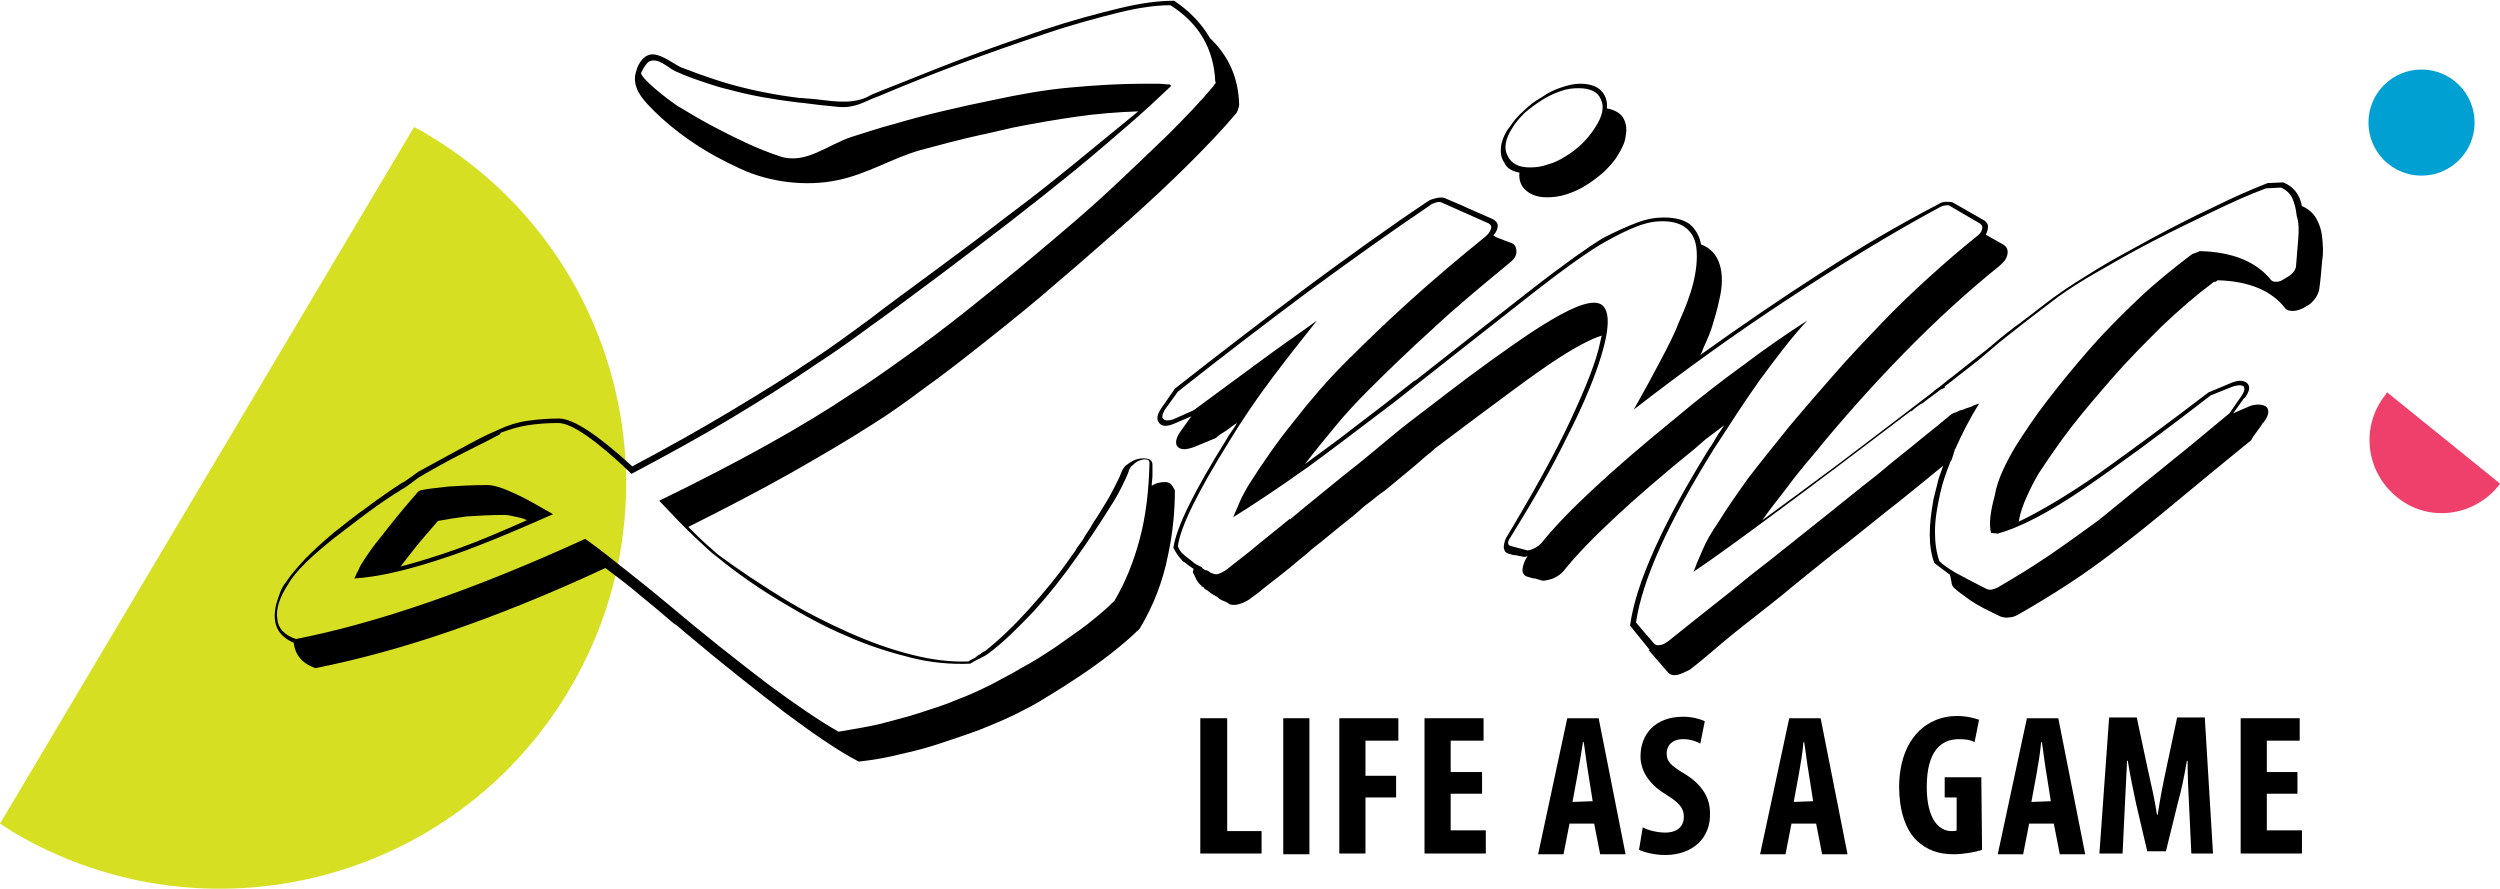 <svg xml:space="preserve" style="enable-background:new 0 0 334.5 118.9;" viewBox="0 0 334.5 118.9" y="0px" x="0px" xmlns:xlink="http://www.w3.org/1999/xlink" xmlns="http://www.w3.org/2000/svg" id="Layer_1" version="1.1">
<style type="text/css">
	.st0{fill:#D7DF23;}
	.st1{fill:#EF3F6B;}
	.st2{fill:#00A0D2;}
</style>
<g>
	<path d="M57.2,18c-0.6-0.4-1.2-0.7-1.8-1L0,110.2c0.6,0.4,1.1,0.7,1.7,1.1c25.8,15.3,59.1,6.8,74.4-18.9
		C91.5,66.6,83,33.3,57.2,18z" class="st0"></path>
	<path d="M334.3,65c0.1-0.1,0.1-0.2,0.2-0.3l-15.1-12.2c-0.1,0.1-0.2,0.2-0.2,0.3c-3.4,4.2-2.7,10.3,1.5,13.7
		C324.8,69.9,330.9,69.2,334.3,65z" class="st1"></path>
	<g>
		<path d="M65.2,64.9c-2,0-3.7,0.1-5.2,0.2c-0.9,0.1-1.8,0.2-2.6,0.3c-0.4,0.1-0.7,0.1-1.1,0.2c-0.4,0.1-0.5,0.4-0.8,0.7
			c-2,2.3-3.5,4.2-4.5,5.5c-1.1,1.3-1.9,2.5-2.6,3.6c-0.2,0.3-0.3,0.6-0.5,1c-0.2,0.3-0.3,0.7-0.5,1c3.2-0.2,7-1.1,11.3-2.5
			c4.4-1.4,9.4-3.5,15.3-6.1c-2.1-1.2-3.8-2.2-5.2-2.8C67.3,65.3,66.1,64.9,65.2,64.9z M70.5,69.6c-3.4,1.5-6.4,2.8-9.2,3.8
			c-2.8,1-5.4,1.8-7.7,2.4c0.6-0.8,1.3-1.7,2.1-2.7c0.8-1,1.8-2.1,2.9-3.4c1.1-0.2,2.3-0.4,3.8-0.6c1.5-0.1,3.2-0.2,5.1-0.2
			c0.4,0,0.9,0.1,1.3,0.2C69.3,69.2,69.9,69.3,70.5,69.6z"></path>
		<path d="M203.3,23.1c-0.1,1,0.2,1.8,0.9,2.4c0.7,0.6,1.6,0.9,2.8,0.9c0.8,0,1.7-0.1,2.6-0.4c0.9-0.3,1.8-0.7,2.6-1.2
			c0.8-0.5,1.6-1.1,2.4-1.8c0.7-0.7,1.4-1.4,1.9-2.3c0.5-0.8,0.9-1.6,1-2.4c0.2-1,0.1-1.8-0.3-2.5c-0.4-0.7-1.2-1.1-2.2-1.3
			c0.1-1-0.2-1.8-0.8-2.4c-0.6-0.6-1.6-0.9-2.8-0.9c-0.8,0-1.6,0.2-2.5,0.5c-0.9,0.3-1.8,0.7-2.6,1.3c-0.9,0.5-1.7,1.1-2.4,1.8
			c-0.8,0.7-1.4,1.4-1.9,2.2c-0.3,0.3-0.5,0.7-0.7,1.1c-0.2,0.4-0.3,0.8-0.4,1.1c-0.2,1.1-0.1,1.9,0.4,2.6
			C201.6,22.5,202.3,22.9,203.3,23.1z M202.3,17.2c0.4-0.7,1-1.4,1.7-2.1c0.7-0.6,1.5-1.2,2.3-1.7c0.8-0.5,1.6-0.9,2.5-1.2
			c0.8-0.3,1.6-0.4,2.4-0.4c1.6,0,2.6,0.5,3,1.5c0.5,1,0.2,2.3-0.8,3.8c-0.5,0.8-1.1,1.5-1.7,2.1c-0.7,0.7-1.4,1.2-2.2,1.7
			c-0.8,0.5-1.6,0.9-2.4,1.1c-0.8,0.3-1.6,0.4-2.4,0.4c-1.5,0-2.5-0.5-3-1.6C201.2,19.9,201.4,18.6,202.3,17.2z"></path>
		<path d="M310.7,31.7c-0.1-1-0.4-1.8-0.8-2.5c-0.4-0.7-1-1.2-1.8-1.6H308c-0.3-1.6-1.1-2.6-2.5-3.2l-2.1,0.1
			c-2.3,0.9-4.8,2-7.4,3.3c-2.6,1.2-5.3,2.6-8.1,4.1c-2.7,1.5-5.2,2.8-7.3,4.1c-2.1,1.3-3.9,2.4-5.4,3.5c-0.3,0.2-0.7,0.5-1.1,0.8
			c-0.4,0.3-0.8,0.6-1.3,1c-1,0.8-2.1,1.6-3.3,2.5c-1.2,0.9-2.4,1.9-3.7,3c-1,0.8-1.9,1.5-2.8,2.2c-0.9,0.7-1.6,1.3-2.3,1.8
			c-0.6,0.5-1.2,1-1.8,1.4c-0.1,0.1-0.2,0.1-0.2,0.2c-4.7,3.6-8.9,6.8-12.6,9.6c-3.9,2.9-7.4,5.5-10.3,7.6c0.9-1.3,2-2.7,3.1-4.1
			c1.1-1.5,2.3-3,3.6-4.5c3.9-4.8,8-9.4,12.3-13.8s8.6-8.3,12.7-11.6c0.6-0.5,1-1,1.1-1.6c0.1-0.6-0.1-1-0.6-1.3l-2.3-1.3
			c0.2-0.4,0.3-0.8,0.3-1.1c0-0.3-0.2-0.6-0.5-0.8l-4.2-2.4c-0.2-0.1-0.5-0.1-0.9-0.1c-0.4,0-0.7,0.1-1,0.3
			c-5.2,2.7-10.5,5.8-15.9,9.3c-5.3,3.4-10.7,7.1-16,10.9c0.2-0.3,0.3-0.6,0.4-0.9c0.5-1.1,1-2.2,1.3-3.3c0.3-1,0.6-2,0.8-3
			c0.5-2,0.5-3.6,0.1-4.9c-0.4-1.3-1.2-2.2-2.5-2.7c-0.2-1.1-0.7-2-1.5-2.7c-0.8-0.6-2-0.9-3.5-0.9c-1.1,0-2.3,0.2-3.6,0.7
			c-1.3,0.5-2.9,1.2-4.6,2.1c-1.8,1.1-5.1,3.4-9.7,7c-4,3.1-9.2,7.2-15.3,12l-0.1,0c-2.9,2.3-5.6,4.4-8,6.2c-2.4,1.9-4.7,3.5-6.7,5
			c1.3-1.7,2.7-3.4,4.1-5.1c1.4-1.7,2.9-3.3,4.4-4.8c2.6-2.6,5.4-5.3,8.6-8.2c3.1-2.9,6.5-5.7,10-8.6c0.8-0.6,1.2-1.1,1.2-1.7
			c0-0.6-0.2-1-0.7-1.2c-0.5-0.2-0.9-0.3-1.3-0.5c-0.4-0.1-0.8-0.3-1.1-0.5c0.4-0.4,0.6-0.9,0.6-1.3c0-0.4-0.3-0.7-0.7-0.9
			c-1.1-0.5-2.1-0.9-3.2-1.4c-1-0.5-2.1-0.9-3.2-1.4c-0.3-0.1-0.6-0.1-1.1,0c-0.4,0.1-0.8,0.2-1.1,0.4c-5.1,3.4-10.5,7.3-16.2,11.5
			c-5.7,4.3-11.6,8.8-17.7,13.6l-1.8,2.6c-0.6,0.9-0.7,1.5-0.3,2c0.4,0.5,1.1,0.5,2.2,0l2.1-0.9l-1.5,2.1c-0.6,0.9-0.7,1.6-0.3,2
			c0.4,0.4,1.1,0.4,2.2,0l2.9-1.2c0.4-0.4,0.9-0.7,1.4-1c0.4-0.3,0.9-0.7,1.4-1c-0.2,0.4-0.5,0.8-0.7,1.1c-0.2,0.3-0.5,0.7-0.7,1.1
			c-4.3,6.9-6.7,11.7-7.1,14.5c0.2,0.4,0.4,0.7,0.6,1c0.2,0.3,0.4,0.5,0.6,0.7h-0.1c0.1,0.1,0.2,0.1,0.3,0.2c0.1,0,0.2,0.1,0.3,0.2
			c0.1,0.1,0.3,0.2,0.4,0.3c0.1,0.1,0.3,0.2,0.6,0.4l-0.1,0.5c0.2,0.3,0.3,0.6,0.5,1c0.2,0.3,0.4,0.6,0.7,0.8h-0.1
			c0.1,0.1,0.2,0.1,0.2,0.1c0.1,0,0.2,0.1,0.2,0.2c0.2,0.2,0.5,0.3,0.7,0.5c0.2,0.2,0.6,0.4,1.1,0.7c0.2,0.2,0.5,0.4,0.8,0.5
			c0.3,0.1,0.5,0.2,0.6,0.3c0.2,0.2,0.6,0.3,1.2,0.2c0.5-0.1,1-0.3,1.5-0.6c0.7-0.5,1.4-1,2.1-1.6c0.8-0.6,1.5-1.2,2.3-1.8
			c0.8-0.6,1.5-1.2,2.2-1.8c0.7-0.6,1.4-1.1,1.9-1.6c0.9-0.7,1.9-1.5,3.1-2.5c1.2-1,2.3-1.8,3.3-2.7c0.5-0.5,1.1-0.9,1.6-1.3
			c0.5-0.4,1.1-0.9,1.7-1.3c0.9-0.7,1.8-1.5,2.8-2.3c1-0.8,1.9-1.6,2.7-2.3c0.5-0.4,0.9-0.7,1.3-1.1c0,0,10.2-7.7,13.9-10.3
			c3.7-2.6,6.5-4.2,8.4-4.8l-0.2,0.9c-0.5,2.5-1.9,6-4,10.5c-2.1,4.5-5,9.7-8.6,15.7c-0.2,0.4-0.3,0.9-0.3,1.3
			c0.1,0.5,0.3,0.7,0.7,0.8c0.3,0.1,0.7,0.2,1,0.2c0.3,0.1,0.6,0.1,0.9,0.2h0.2c0.1,0,0.2,0,0.4-0.1c-0.2,0.3-0.3,0.5-0.4,0.7
			c-0.2,0.5-0.3,0.9-0.3,1.3c0.1,0.4,0.3,0.7,0.8,0.8c0.3,0.1,0.6,0.2,0.9,0.2c0.3,0.1,0.7,0.2,1,0.3c0.3,0,0.8-0.1,1.4-0.3
			c0.6-0.3,1.1-0.6,1.4-1c1.6-2,3.8-4.3,6.8-7.1c3-2.8,6.6-5.9,10.8-9.3c0.6-0.5,1.2-1.1,1.9-1.6c0.7-0.5,1.3-1,2-1.5
			c-0.3,0.5-0.7,1-1,1.5c-0.3,0.5-0.6,1.1-1,1.6c-3.1,5-5.5,9.4-7.3,13.4c-1.8,4-2.9,7.4-3.3,10.3l2.5,3.1l0.1,0.1l-0.1,0.1l2.6,3
			c0.3,0.3,0.7,0.4,1.2,0.3c0.5-0.1,1.1-0.4,1.7-0.7c1.3-1,2.6-2.1,4-3.3c1.4-1.2,2.8-2.3,4.2-3.4c0.9-0.7,1.8-1.4,2.8-2.2
			c1-0.8,1.9-1.5,2.7-2.2c2.5-2,4.9-4,7.4-5.9c2.4-1.9,4.7-3.8,6.9-5.5c2.1-1.7,4.1-3.3,5.9-4.8c-0.2,0.6-0.4,1.1-0.6,1.7
			c-0.2,0.9-0.5,1.9-0.7,2.8c-0.3,1.7-0.5,3.2-0.5,4.7c0,1.5,0.2,2.7,0.6,3.8c0.2,0.2,0.5,0.4,0.9,0.7c0.4,0.3,0.8,0.6,1.2,0.9
			c0.1,0.3,0.1,0.6,0.2,0.9c0,0.3,0.1,0.6,0.3,0.8c0.4,0.4,1.2,1,2.2,1.7c1,0.7,2.4,1.4,4.1,2.2c0.4,0.1,0.7,0.2,1.1,0.1
			c0.4,0,0.7-0.1,1.1-0.3c2.3-1.3,4.6-2.7,6.9-4.2c2.3-1.5,4.5-3.1,6.7-4.8c2.1-1.6,4.6-3.6,7.6-6.1c3-2.5,6.3-5.2,10.1-8.3
			c0.2-0.4,0.5-0.8,0.8-1.2c0.3-0.4,0.6-0.8,0.8-1.2v0.1c0.7-0.9,0.9-1.6,0.5-2.1c-0.4-0.4-1.2-0.5-2.2-0.2l-2.3,1l1.5-2.1v0.1
			c0.7-0.9,0.8-1.6,0.4-2c-0.4-0.4-1.1-0.5-2.1-0.1l-3.1,1.3c-5.5,4.2-10.4,7.8-14.6,10.8c-4.3,3-7.9,5.1-10.8,6.5
			c0.2-1.2,0.6-2.3,1.1-3.4c0.5-1.1,1-2.1,1.6-3.1c1.2-1.8,2.6-3.9,4.3-6.1c1.7-2.2,3.6-4.4,5.6-6.7c2-2.3,4.2-4.5,6.4-6.7
			c2.3-2.2,4.6-4.2,7-6c0.1-0.1,0.2-0.1,0.3-0.1c0.1,0,0.2-0.1,0.3-0.2c4.2,0.1,7.3,1.4,9.1,3.8c0.2,0.2,0.5,0.3,1,0.3
			c0.5,0,1-0.2,1.4-0.4l0.7-0.4c0.3-0.2,0.6-0.5,0.9-0.9c0.2-0.3,0.4-0.7,0.5-1.1c0.2-1.4,0.3-2.7,0.4-3.9
			C310.9,33.8,310.8,32.7,310.7,31.7z M307.5,32c-0.1,1.1-0.2,2.4-0.3,3.7c-0.1,0.5-0.5,1-1.2,1.4l-0.5,0.3
			c-0.3,0.2-0.6,0.3-0.9,0.3c-0.3,0-0.5,0-0.7-0.2c-2-2.5-5.2-3.8-9.6-3.9c-0.2,0.1-0.3,0.2-0.5,0.2c-0.1,0.1-0.3,0.1-0.5,0.2
			c-2.5,1.9-5,3.9-7.3,6.1c-2.3,2.2-4.5,4.4-6.5,6.7c-2,2.3-3.8,4.5-5.5,6.7c-1.7,2.2-3.1,4.3-4.3,6.2c-0.6,1-1.2,2.1-1.7,3.2
			c-0.5,1.1-0.9,2.2-1.1,3.4c-0.6,2.2-0.8,3.8-0.5,5l0.9,0.1c2.9-0.8,6.8-2.8,11.5-6c4.7-3.2,10.4-7.4,17-12.5l3-1.2
			c0.7-0.2,1.1-0.2,1.4,0c0.2,0.3,0.1,0.7-0.3,1.3l-1.6,2.3c-3.7,3.1-7,5.8-10,8.2c-3,2.4-5.5,4.5-7.5,6.1c-2.2,1.6-4.4,3.2-6.6,4.7
			c-2.2,1.5-4.5,2.9-6.9,4.3c-0.6,0.3-1.1,0.4-1.5,0.2c-1.8-0.9-3.1-1.6-4.2-2.2c-1-0.6-1.7-1.1-2.1-1.5c-0.4-1.1-0.6-2.4-0.6-4
			c0-1.6,0.3-3.3,0.7-5.1c0.3-1.4,0.8-2.8,1.4-4.3c0,0,0.1-0.1,0.1-0.1c0.1-0.3,0.2-0.6,0.3-0.9c0-0.1,0-0.1,0.1-0.3
			c0-0.1,0-0.2,0.1-0.3c0,0,0,0,0,0c0.9-2,1.9-4,3.2-6.1c-0.3,0.1-0.7,0.2-1,0.4c-0.3,0.1-0.6,0.2-0.9,0.3c0,0,0,0,0,0l-0.2,0.1
			c-0.1,0-0.3,0.1-0.4,0.1c-0.1,0-0.2,0.1-0.3,0.1c0,0-0.1,0.1-0.1,0.1c-0.1,0-0.2,0.1-0.3,0.1c-0.1,0-0.2,0.1-0.3,0.1
			c-0.1,0.1-0.2,0.1-0.3,0.2c-1.1,0.9-2.4,2-3.8,3.1c-1.8,1.5-3.9,3.1-6,4.9c-2.2,1.7-4.5,3.6-6.9,5.5c-2.4,1.9-4.9,3.9-7.4,5.9
			c-0.9,0.7-1.8,1.4-2.7,2.1c-0.9,0.7-1.8,1.5-2.7,2.2c-2.9,2.3-5.7,4.5-8.3,6.6c-0.4,0.3-0.8,0.5-1.1,0.5c-0.4,0.1-0.6,0-0.8-0.2
			l-2.4-2.8c0.8-5.6,4.3-13.4,10.4-23.2c2.2-3.4,4.2-6.5,6.2-9.3c2-2.7,4-5.4,6.3-7.9c-2.8,1.8-5.7,3.8-8.6,6
			c-2.9,2.1-6,4.5-9.2,7.2c-4.3,3.5-7.9,6.6-10.9,9.4c-3,2.8-5.3,5.2-6.8,7.1c-0.3,0.3-0.6,0.6-1.1,0.8c-0.4,0.2-0.8,0.3-1,0.2
			l-1.9-0.5c-0.6-0.1-0.7-0.5-0.2-1.2c3.1-5,5.6-9.4,7.5-13.3c2-3.9,3.4-7.2,4.3-9.9c0.9-2.7,1.3-4.7,1.2-6.1
			c-0.1-1.4-0.7-2.1-1.8-2.1c-1.7,0-4.5,1.4-8.6,4.1c-3.1,2.1-6.9,4.8-11.2,8.1c-0.6,0.5-5,3.8-6.1,4.7c-1.7,1.4-3.4,2.8-5.2,4.3
			c-1.8,1.4-3.5,2.8-5.1,4.1c-1.6,1.3-3.2,2.6-4.5,3.7v-0.1c-1.4,1.1-2.8,2.3-4.2,3.4c-1.4,1.2-2.9,2.3-4.4,3.5
			c-0.3,0.2-0.7,0.4-1,0.5c-0.3,0.1-0.6,0-0.8-0.1c-0.1,0-0.3-0.1-0.4-0.2c-0.1-0.1-0.3-0.2-0.5-0.2c-0.2-0.1-0.4-0.2-0.5-0.4
			c0,0-0.1-0.1-0.2-0.1c-0.4-0.2-0.8-0.4-1.1-0.7c-0.3-0.2-0.6-0.5-0.9-0.7c-0.2-0.2-0.5-0.4-0.6-0.6c-0.2-0.2-0.3-0.5-0.4-0.7
			c0.3-2.5,2.6-7.2,6.9-14.1c1.7-2.8,3.6-5.6,5.7-8.4c2.1-2.8,4.1-5.3,6-7.7c-2.2,1.6-4.7,3.3-7.4,5.3c-2.7,2-5.7,4.2-9.1,6.7
			l-2.7,1.2c-0.6,0.2-1.1,0.2-1.3,0c-0.3-0.2-0.2-0.6,0.1-1.2l1.8-2.5c6.2-4.9,12.1-9.4,17.6-13.5c5.6-4.1,10.9-7.9,16.1-11.4
			c0.2-0.2,0.5-0.3,0.8-0.4c0.3-0.1,0.6-0.1,0.8,0l6.3,2.8c0.3,0.2,0.4,0.4,0.3,0.7c-0.1,0.3-0.3,0.7-0.8,1.1
			c-3.6,2.9-7,5.8-10.1,8.6c-3.1,2.8-5.9,5.5-8.6,8.2c-2.5,2.5-4.8,5.2-6.9,7.9c-2.2,2.7-4.2,5.6-6.1,8.6c-0.4,0.7-0.8,1.4-1.1,2.1
			c-0.3,0.7-0.6,1.4-0.9,2.1c2.6-1.6,5.9-3.8,10-6.7c3.3-2.4,7.2-5.4,11.7-8.8c0.1-0.1,13.7-10.8,18.3-14.4c4.6-3.6,7.9-5.9,9.7-6.9
			c1.6-0.9,3-1.6,4.3-2.1c1.3-0.5,2.4-0.7,3.4-0.7c1.4,0,2.5,0.3,3.3,1c0.8,0.7,1.2,1.6,1.3,2.8c0.1,1.2,0,2.6-0.4,4.3
			c-0.4,1.7-1.1,3.5-2,5.5c-0.6,1.6-1.5,3.3-2.5,5.2c-1,1.9-2.2,4.1-3.5,6.4c6.7-5.2,13.5-10.1,20.5-14.7c7-4.6,13.8-8.8,20.5-12.4
			c0.2-0.1,0.4-0.2,0.7-0.2c0.3-0.1,0.5,0,0.5,0l4.1,2.4c0.3,0.2,0.4,0.4,0.3,0.8c-0.1,0.4-0.4,0.7-0.8,1c-2,1.6-4.1,3.4-6.3,5.4
			c-2.2,2-4.3,4-6.4,6.2c-2.1,2.2-4.3,4.5-6.3,6.8c-2.1,2.4-4.1,4.7-6.1,7.1c-2,2.5-3.8,4.7-5.4,6.8c-1.5,2.1-2.9,4.1-4,5.9
			c-0.9,1.3-1.6,2.5-2.1,3.7c-0.5,1.1-0.9,2.1-1.2,2.9c2.7-1.8,6.8-4.8,12.2-8.8c4.6-3.4,10.3-7.7,17-12.8l-0.1,0.2
			c0.4-0.4,0.9-0.8,1.4-1.1c0.1,0,0.1,0,0.2-0.1c0.4-0.3,0.9-0.7,1.6-1.2c0.3-0.2,0.5-0.4,0.8-0.6l0.5-0.2c0-0.1,0-0.1,0-0.2
			c0.3-0.2,0.5-0.4,0.8-0.6c0.6-0.5,1.4-1.1,2.3-1.8c0.9-0.7,1.8-1.4,2.7-2.2c1.8-1.6,3.6-2.9,5.2-4.2c1.6-1.2,3-2.3,4.2-3.2
			c1.4-1,3.1-2.1,5.2-3.3c2.1-1.2,4.5-2.6,7.4-4.1c2.9-1.5,5.6-2.8,8.1-4c2.5-1.2,4.9-2.3,7.1-3.1l2-0.1c0.7,0.3,1.2,0.8,1.5,1.4
			c0.3,0.7,0.5,1.4,0.6,2.4C307.6,29.8,307.6,30.8,307.5,32z"></path>
		<path d="M155.9,64.5c-0.6,0-1.2,0.1-1.8,0.5c0-0.5,0.1-0.9,0.1-1.4c0-0.5,0-0.9,0-1.4c0-0.4-0.2-0.7-0.6-0.8
			c-0.4-0.1-0.8-0.1-1.3,0c-0.5,0.1-1,0.4-1.4,0.7c-0.5,0.3-0.7,0.7-0.9,1.2c-0.2,0.6-0.6,1.3-1.1,2.3c-0.5,1-1.2,2.1-2,3.4
			c-0.3,0.5-0.7,1-1,1.6c-0.3,0.5-0.7,1-1,1.6c-0.3,0.4-0.5,0.7-0.8,1.1c-0.2,0.4-0.5,0.8-0.8,1.2c-1.8,2.6-3.8,5-5.8,7.2
			c-2,2.2-3.9,4-5.8,5.5l0.1-0.1c-0.2,0.1-0.4,0.2-0.6,0.4c-0.2,0.1-0.4,0.2-0.6,0.4c-0.1,0.1-0.3,0.2-0.5,0.3
			c-0.2,0.1-0.4,0.2-0.5,0.3c-2.3,0.1-4.9-0.2-7.6-0.9c-2.8-0.7-5.6-1.7-8.5-3c-2.9-1.3-5.9-2.8-8.8-4.6c-2.9-1.8-5.8-3.7-8.5-5.7
			c-0.4-0.3-0.9-0.8-1.6-1.4c-0.7-0.6-1.5-1.4-2.5-2.4c5-2.5,9.6-4.9,13.7-7.2c4.2-2.4,7.8-4.5,10.9-6.5c2.1-1.3,4.5-3,7.3-5.1
			c2.8-2,5.7-4.3,8.6-6.6c2.9-2.3,6-4.8,9.2-7.6c3.2-2.7,6.2-5.4,9.2-8c2.9-2.6,5.6-5.1,8.1-7.6c2.5-2.5,4.5-4.6,6.1-6.5l-0.1,0.1
			c0.2-0.2,0.4-0.4,0.5-0.7c0.1-0.3,0.2-0.6,0.2-0.8c-0.1-3.6-1.4-6.5-3.9-8.9c-1.1-1.9-2.7-3.6-4.8-5c-2,0-4.4,0.3-7.3,1
			c-2.9,0.7-6.3,1.6-10.2,2.9c-3.8,1.3-7.5,2.6-11.2,4c-3.7,1.4-7.3,2.9-10.9,4.3c-0.5,0.2-1,0.4-1.5,0.7c-2.5,1.1-5.1,0.4-7.7,0.2
			c-0.4,0-0.9-0.1-1.4-0.1c-3.2-0.4-6.2-1-9.1-1.8c-1.4-0.4-2.9-0.9-4.3-1.4c-0.8-0.3-1.6-0.6-2.4-0.9C90,8.5,88,6.8,86.7,7.4
			c-0.9,0.3-1.5,1.7-1.5,1.9c-0.7,1.8,0.2,3.3,1.4,4.6c2.6,2.8,5.7,5.1,9.1,7c1.1,0.6,2.3,1.2,3.4,1.7c3.9,1.8,8.8,2.4,13,1.5
			c3.9-0.8,7.2-2.9,11-4c2.6-0.7,5.2-1.4,7.9-2c1.5-0.3,3-0.7,4.4-1c3-0.6,5.9-1.1,8.7-1.5c2.8-0.4,5.5-0.6,8.2-0.7l-8.8,7.2
			c-2.7,2.2-5.6,4.5-8.7,6.8c-3.1,2.4-6.3,4.8-9.7,7.3c-3.4,2.5-6.4,4.7-9,6.7c-2.6,1.9-4.9,3.6-6.9,4.9c-3.7,2.5-7.6,4.9-11.6,7.3
			c-4,2.4-8.3,4.8-13,7.3C80,58.2,76.7,56,74.8,56c-1.4,0-2.8,0.1-4.2,0.3c-1.4,0.2-2.6,0.6-3.7,1.1c-0.9,0.4-2.3,1-4.1,2
			c-1.8,1-4.1,2.2-6.8,3.7c-0.6,0.4-2,1.5-2.2,1.5c-1.4,0.9-3,2-4.6,3.2c-1.7,1.2-3.2,2.4-4.7,3.6c-1.3,1.1-2.5,2.2-3.6,3.3
			c-1.1,1.2-2,2.2-2.5,3c-0.5,0.6-0.8,1.2-1,1.8c-0.2,0.6-0.4,1.1-0.5,1.6c-0.5,2.4,0.3,4,2.4,4.9c0.2,1.7,1.2,2.8,2.9,3.4
			c5.5-1.1,11.5-2.7,17.9-4.9c6.4-2.2,13.4-5,20.9-8.5c1.6,1.2,3.2,2.4,4.7,3.7c1.5,1.2,2.9,2.4,4.3,3.6c0.2,0.2,0.5,0.3,0.7,0.5
			c0.2,0.2,0.5,0.4,0.7,0.6c5.2,4.4,9.8,8,13.7,11c3.9,2.9,7.1,5.1,9.8,6.5c1.8-0.2,3.7-0.5,5.6-1c1.9-0.4,3.7-0.9,5.5-1.5
			c1.8-0.6,3.6-1.2,5.2-1.8c1.7-0.7,3.2-1.3,4.6-2c1.4-0.7,2.8-1.4,4.2-2.3c1.5-0.9,2.9-1.8,4.4-2.8c1.5-1,2.9-2,4.3-3.1
			c1.4-1.1,2.7-2.2,3.8-3.3c1.8-3,3.1-6.3,3.8-9.9c0.6-2.8,0.9-5.7,0.9-8.6C156.8,64.8,156.5,64.5,155.9,64.5z M152.5,72.1
			c-0.8,3-1.9,5.8-3.4,8.3c-1.1,1.1-2.3,2.1-3.7,3.2c-1.3,1-2.8,2-4.2,3c-1.5,1-2.9,1.9-4.4,2.7c-1.5,0.9-2.9,1.6-4.2,2.3
			c-1.4,0.7-2.9,1.4-4.5,2c-1.6,0.7-3.3,1.2-5.1,1.8c-1.8,0.6-3.6,1-5.4,1.5c-1.8,0.4-3.6,0.7-5.4,1c-2.5-1.4-5.7-3.6-9.5-6.4
			c-3.8-2.9-8.4-6.5-13.6-10.9c-1.7-1.4-3.4-2.8-5.2-4.2c-1.8-1.4-3.6-2.9-5.6-4.3c-15.1,6.9-28,11.3-38.7,13.4
			c-1.5-0.5-2.4-1.4-2.5-2.7c-0.2-1.3,0.3-2.9,1.5-4.7c0.5-0.9,1.3-1.8,2.3-2.8c1-1,2.3-2.1,3.8-3.3c1.6-1.2,3.1-2.4,4.6-3.5
			c1.5-1.1,3.1-2.2,4.6-3.1c0.4-0.2,1.7-1.2,2.1-1.5c2.7-1.6,5-2.8,6.8-3.7c1.8-0.9,3.2-1.6,4.1-2.1L67,57.9c1.1-0.4,2.3-0.8,3.6-1
			c1.3-0.2,2.6-0.3,4.1-0.3c1.8,0,5.1,2.3,9.8,6.8c4.7-2.5,9.1-4.9,13.1-7.3c4-2.4,8-4.9,11.8-7.5c2-1.3,4.3-2.9,7-4.9
			c2.7-1.9,5.7-4.2,9.1-6.7c3.3-2.5,6.5-4.9,9.6-7.3c3.1-2.4,6-4.7,8.7-6.9c2.7-2.2,5.1-4.3,7.2-6.1c2.1-1.8,4-3.6,5.7-5.2
			c0,0,0-0.1-0.1-0.1c-0.1,0-0.1-0.1,0-0.1c-0.6,0-1.2-0.1-1.7-0.1h-1.8c-3.2,0-6.5,0.2-9.8,0.5c-3.4,0.3-6.8,0.9-10.5,1.7
			c-4.4,0.9-8.8,1.9-13.2,3.2c-1.9,0.5-3.7,1.1-5.6,1.7c-3.2,1-6.2,3.8-9.7,2.6c-1.5-0.5-3-1.1-4.5-1.8c-1.5-0.7-3.1-1.5-4.6-2.3
			c-1.5-0.8-3-1.7-4.5-2.6c-1.4-0.9-5.2-3.9-4.9-4.5c0.3-0.6,0.7-1.3,1.1-1.5c1.2-0.5,2.4,0.8,3.4,1.3c1.5,0.7,3,1.2,4.5,1.7
			c0.9,0.3,1.9,0.6,2.8,0.8c2.9,0.8,5.9,1.3,9.1,1.7c1.2,0.1,2.4,0.3,3.5,0.4c1.3,0.1,2.6,0.4,3.8,0.1c1.2-0.2,2.3-0.9,3.5-1.3
			c7.3-3.1,14.6-5.8,22.1-8.3c3.8-1.3,7.2-2.2,10-2.9c2.8-0.7,5.1-1,7-1c3.8,2.4,5.8,5.8,6,10.2c0.1,0.1,0.1,0.2-0.1,0.4
			c-0.1,0.2-0.2,0.3-0.3,0.4c-1.5,1.8-3.5,3.9-5.9,6.3c-2.5,2.4-5.2,5-8,7.6c-2.9,2.7-6,5.3-9.2,8c-3.2,2.7-6.3,5.2-9.2,7.5
			c-3,2.4-5.9,4.6-8.7,6.6c-2.8,2-5.2,3.7-7.3,5c-6.4,4.3-15,9.1-25.7,14.3c1.9,2,3.5,3.7,4.8,4.9c1.3,1.2,2.2,2.1,2.8,2.5
			c2.8,2.3,5.7,4.3,8.7,6.1c3,1.8,5.9,3.4,8.8,4.6c2.9,1.3,5.8,2.2,8.6,2.9c2.8,0.7,5.4,0.9,7.9,0.8c0.4-0.2,0.8-0.5,1.3-0.7
			c0.4-0.2,0.8-0.4,1.2-0.7c2-1.5,3.9-3.4,6-5.6c2-2.2,3.9-4.6,5.8-7.3c0.7-1,1.4-2,2-2.9c0.6-0.9,1.2-1.8,1.7-2.6
			c0.9-1.4,1.6-2.5,2.1-3.5c0.5-1,0.9-1.8,1.1-2.4c0.1-0.4,0.3-0.7,0.6-0.9c0.3-0.3,0.6-0.5,0.9-0.6c0.3-0.1,0.7-0.2,0.9-0.1
			c0.3,0,0.4,0.2,0.4,0.5C153.7,65.8,153.3,69.1,152.5,72.1z"></path>
	</g>
	<g>
		<polygon points="168.8,114.2 160.6,114.2 160.6,96.1 164.2,96.1 164.2,111.2 168.8,111.2"></polygon>
		<rect height="18.2" width="3.5" y="96.1" x="171.7"></rect>
		<polygon points="187.1,99.1 182.7,99.1 182.7,103.8 186.8,103.8 186.8,106.7 182.7,106.7 182.7,114.2 179.2,114.2 179.2,96.1 
			187.1,96.1"></polygon>
		<polygon points="198.8,114.2 190.6,114.2 190.6,96.1 198.5,96.1 198.5,99.1 194.1,99.1 194.1,103.3 198.3,103.3 198.3,106.2 
			194.1,106.2 194.1,111.1 198.8,111.1"></polygon>
		<path d="M222.8,114.4c-1.5,0-2.9-0.4-3.5-0.7l0.5-3c0.7,0.4,2,0.7,3,0.7c1.7,0,2.5-0.9,2.5-2.1c0-1.3-0.8-2-2.4-3
			c-2.5-1.5-3.4-3.4-3.4-5.1c0-2.9,1.9-5.3,5.7-5.3c1.2,0,2.3,0.3,2.9,0.6l-0.6,3c-0.5-0.3-1.3-0.6-2.3-0.6c-1.5,0-2.2,0.9-2.2,1.9
			c0,1.1,0.5,1.6,2.5,2.8c2.4,1.5,3.3,3.3,3.3,5.2C228.9,112.2,226.4,114.4,222.8,114.4z"></path>
		<path d="M265.2,113.7c-0.8,0.3-2.5,0.6-3.8,0.6c-2.1,0-3.6-0.6-4.9-1.8c-1.6-1.5-2.4-4.2-2.4-7.3c0.1-6.6,3.9-9.4,7.7-9.4
			c1.4,0,2.4,0.3,3,0.5l-0.6,3c-0.5-0.3-1.2-0.4-2.1-0.4c-2.4,0-4.3,1.6-4.3,6.4c0,4.4,1.7,5.9,3.3,5.9c0.3,0,0.6,0,0.7-0.1v-4.4
			h-1.6V104h4.9L265.2,113.7L265.2,113.7z"></path>
		<path d="M293.2,114.2l-0.3-6.4c-0.1-1.7-0.2-4.1-0.2-6h-0.1c-0.3,1.9-0.8,4.2-1.2,5.6l-1.6,6.5h-2.5l-1.5-6.4
			c-0.3-1.5-0.8-3.7-1.1-5.7h-0.1c-0.1,2-0.2,4.3-0.3,6.1l-0.3,6.3h-3.1l1.3-18.2h3.7l1.4,6.6c0.5,2.3,1,4.3,1.3,6.4h0.1
			c0.3-2,0.7-4.1,1.2-6.4l1.4-6.6h3.7l1.1,18.2L293.2,114.2L293.2,114.2z"></path>
		<polygon points="308,114.2 299.8,114.2 299.8,96.1 307.7,96.1 307.7,99.1 303.3,99.1 303.3,103.3 307.4,103.3 307.4,106.2 
			303.3,106.2 303.3,111.1 308,111.1"></polygon>
		<path d="M213.9,96.1h-4.2l-3.9,18.2h3.4l0.8-4.1h3.3l0.8,4.1h3.4L213.9,96.1z M210.4,107.3l0.7-3.8c0.2-1.1,0.5-2.9,0.7-4.2h0.1
			c0.2,1.2,0.4,3,0.6,4.1l0.6,3.8L210.4,107.3L210.4,107.3z"></path>
		<path d="M243.6,96.1h-4.2l-3.9,18.2h3.4l0.8-4.1h3.3l0.8,4.1h3.4L243.6,96.1z M240,107.3l0.7-3.8c0.2-1.1,0.5-2.9,0.6-4.2h0.1
			c0.2,1.2,0.4,3,0.6,4.1l0.6,3.8L240,107.3L240,107.3z"></path>
		<path d="M275.4,96.1h-4.2l-3.9,18.2h3.4l0.8-4.1h3.3l0.8,4.1h3.4L275.4,96.1z M271.8,107.3l0.7-3.8c0.2-1.1,0.5-2.9,0.6-4.2h0.1
			c0.2,1.2,0.4,3,0.6,4.1l0.6,3.8L271.8,107.3L271.8,107.3z"></path>
	</g>
	<circle r="7.1" cy="16.4" cx="324" class="st2"></circle>
</g>
</svg>
